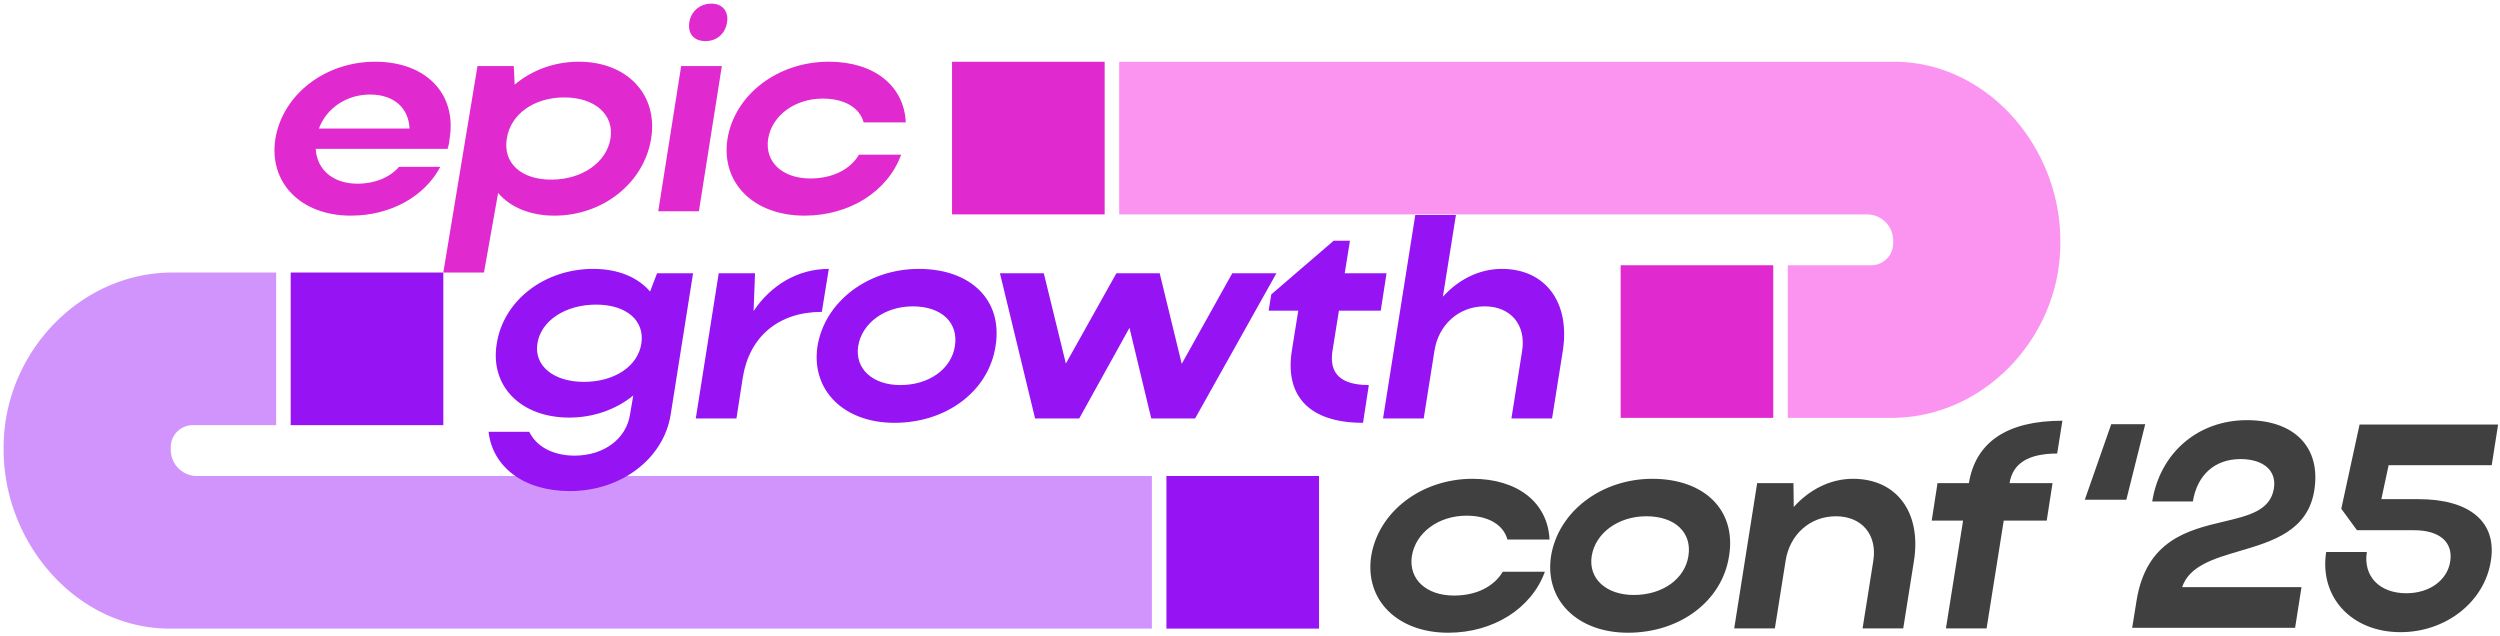 <?xml version="1.0" encoding="UTF-8"?> <svg xmlns="http://www.w3.org/2000/svg" width="688" height="175" fill="none"><path fill="#D194FC" fill-rule="evenodd" d="M47 123.791A7.21 7.21 0 0 0 54.209 131H317v42H46.765C21.076 173 1 149.479 1 123.791v-.75C1.002 97.353 21.826 75 47.515 75H76v42H53.04a6.04 6.04 0 0 0-6.04 6.041z" clip-rule="evenodd"></path><path fill="#9613F4" d="M321 131h42v42h-42zM80 117h42V75H80z"></path><path fill="#FB93F1" fill-rule="evenodd" d="M521 66.209A7.21 7.21 0 0 0 513.791 59H308V17h213.235C546.924 17 567 40.52 567 66.209v.75C566.998 92.647 546.174 115 520.485 115H492V73h22.959A6.04 6.04 0 0 0 521 66.96z" clip-rule="evenodd"></path><path fill="#E129D0" d="M304 59h-42V17h42zM488 73h-42v42h42z"></path><path fill="#404040" fill-rule="evenodd" d="M618.345 115.627c13.028 0 20.461 7.433 18.543 19.342-1.784 11.149-11.505 14.012-20.529 16.669-7.148 2.105-13.859 4.081-15.837 9.946h32.849l-1.758 11.189h-44.838l1.199-7.433c2.658-16.74 14.294-19.497 23.987-21.793 6.921-1.64 12.852-3.045 13.817-9.138.8-5.035-3.037-8.072-9.191-8.072-6.954 0-11.909 4.236-13.108 11.669H592.29c2.158-13.508 12.708-22.379 26.055-22.379m-65.319 17.338h11.829l-1.599 10.311h-11.829l-4.715 29.652h-11.19l4.716-29.652h-8.632l1.598-10.311h8.632c1.839-11.269 10.471-17.184 25.736-17.184l-1.438 9.032c-7.833 0-12.229 2.638-13.108 8.152m-61.623 21.34-2.957 18.622h-11.19l6.314-39.962h9.991l.08 6.553c4.316-4.795 10.071-7.752 16.305-7.752 11.989 0 18.862 9.191 16.784 22.539l-2.957 18.622h-11.19l2.958-18.622c1.119-7.194-3.197-12.229-10.311-12.229s-12.708 5.035-13.827 12.229m-36.662-22.539c-14.067 0-25.896 9.031-27.894 21.26-1.839 12.069 7.193 21.1 21.18 21.1 14.227 0 25.896-8.632 27.814-21.1 2.078-12.708-6.874-21.26-21.1-21.26m-5.116 31.97c-7.593 0-12.548-4.476-11.589-10.71 1.039-6.394 7.353-10.95 15.026-10.95 7.993 0 12.628 4.556 11.589 10.95-.959 6.234-7.033 10.71-15.026 10.71m-61.077-10.71c-.959 6.394 3.996 10.87 11.589 10.87 6.074 0 10.95-2.398 13.428-6.554h11.589c-3.677 10.15-14.227 16.784-26.615 16.784-13.987 0-23.019-9.031-21.181-21.1 1.998-12.229 13.827-21.26 27.894-21.26 12.309 0 20.701 6.474 21.181 16.704h-11.59c-1.119-4.076-5.275-6.554-11.269-6.554-7.673 0-13.987 4.636-15.026 11.11m251.616-1.113c-1.918 12.388 6.954 22.059 20.461 22.059 12.469 0 23.099-8.312 24.857-19.581 1.759-10.71-5.754-17.025-19.901-17.025H655.35l1.998-9.351h28.374l1.758-11.189h-38.124l-5.035 23.178 4.316 5.914h15.745c6.873 0 10.79 3.197 9.911 8.632-.8 5.116-5.675 8.712-12.069 8.712-7.433 0-11.909-4.715-10.87-11.349zm-54.993-14.387 5.195-20.78h-9.352l-7.273 20.78z" clip-rule="evenodd"></path><path fill="#9613F4" fill-rule="evenodd" d="m391.801 115.16 2.958-18.623c1.119-7.193 6.713-12.229 13.827-12.229s11.429 5.036 10.31 12.229l-2.957 18.623h11.189l2.958-18.623c2.078-13.348-4.796-22.54-16.785-22.54-6.154 0-11.909 2.878-16.225 7.674l3.597-22.507h-11.19l-8.871 55.996zm-25.088-18.706 1.758-10.95h11.51l1.598-10.31H370.07l1.438-8.952h-4.475l-17.184 14.786-.72 4.476h8.153l-1.759 10.95c-1.998 12.548 4.796 19.902 19.582 19.902l1.599-10.391c-7.673 0-11.03-3.117-9.991-9.51m-91.529-21.259h12.069l6.074 24.857 13.907-24.857h11.909l6.074 24.937 13.907-24.937h12.149l-22.379 39.963h-12.069l-5.994-24.937-13.827 24.937h-12.149zM252.873 74c-14.066 0-25.895 9.032-27.894 21.26-1.838 12.069 7.194 21.101 21.181 21.101 14.226 0 25.896-8.632 27.814-21.1C276.052 82.551 267.1 74 252.873 74m-5.115 31.97c-7.593 0-12.548-4.476-11.589-10.71 1.039-6.394 7.353-10.95 15.026-10.95 7.993 0 12.628 4.556 11.589 10.95-.959 6.234-7.033 10.71-15.026 10.71M228.085 74l-1.918 11.829c-11.909 0-19.902 6.794-21.74 17.983l-1.759 11.35h-11.189l6.314-39.963h9.991l-.4 10.39C212.18 78.476 219.533 74 228.085 74m-53.819 34.848-.879 5.195c-1.039 6.793-7.273 11.349-15.266 11.349-5.994 0-10.55-2.557-12.468-6.554h-11.19c1.039 9.511 9.511 16.305 22.379 16.305 14.067 0 25.816-8.872 27.735-21.1l6.154-38.844h-9.911l-1.918 5.035C175.465 76.238 170.03 74 163.236 74c-13.347 0-24.697 8.632-26.535 20.62-1.918 11.75 6.714 20.302 19.982 20.302 6.633 0 12.868-2.238 17.583-6.074m-13.587-3.757c-8.392 0-13.747-4.476-12.788-10.55.959-6.314 7.753-10.71 16.145-10.71s13.427 4.396 12.468 10.71c-.959 6.234-7.353 10.55-15.825 10.55" clip-rule="evenodd"></path><path fill="#E129D0" fill-rule="evenodd" d="M195.773 1c-3.197 0-5.595 2.158-6.074 5.115-.48 3.197 1.279 5.195 4.476 5.195 3.037 0 5.435-1.998 5.914-5.195.48-2.957-1.279-5.115-4.316-5.115m-14.626 57.147h11.189l6.315-39.963h-11.19zm41.83-9.032c-7.593 0-12.548-4.476-11.589-10.87 1.039-6.474 7.353-11.11 15.026-11.11 5.994 0 10.15 2.478 11.269 6.554h11.59c-.48-10.23-8.872-16.705-21.181-16.705-14.067 0-25.896 9.032-27.894 21.26-1.838 12.07 7.193 21.101 21.18 21.101 12.389 0 22.939-6.634 26.616-16.784h-11.59c-2.477 4.156-7.353 6.554-13.427 6.554m-91.572-30.932h9.991l.24 5.116c4.715-3.997 10.95-6.315 17.663-6.315 13.268 0 21.82 9.032 19.902 21.1-1.918 12.23-13.268 21.261-26.615 21.261-6.634 0-12.069-2.238-15.506-6.234L133.19 75H122zm36.606 19.902c1.039-6.554-4.316-11.27-12.708-11.27s-14.786 4.636-15.825 11.27c-1.119 6.713 3.836 11.35 12.228 11.35 8.553 0 15.266-4.796 16.305-11.35m-81.127 2.877h36.286c.32-.88.479-1.838.559-2.717 2.078-12.709-6.793-21.26-20.461-21.26-13.827 0-25.496 9.031-27.494 21.26-1.838 12.068 7.034 21.1 20.78 21.1 10.951 0 20.302-5.275 24.618-13.428h-11.35c-2.477 2.878-6.633 4.636-11.429 4.636-6.714 0-11.19-3.836-11.51-9.59m25.816-5.595H87.763c2.078-5.594 7.593-9.351 14.067-9.351 6.554 0 10.63 3.677 10.87 9.351" clip-rule="evenodd"></path></svg> 